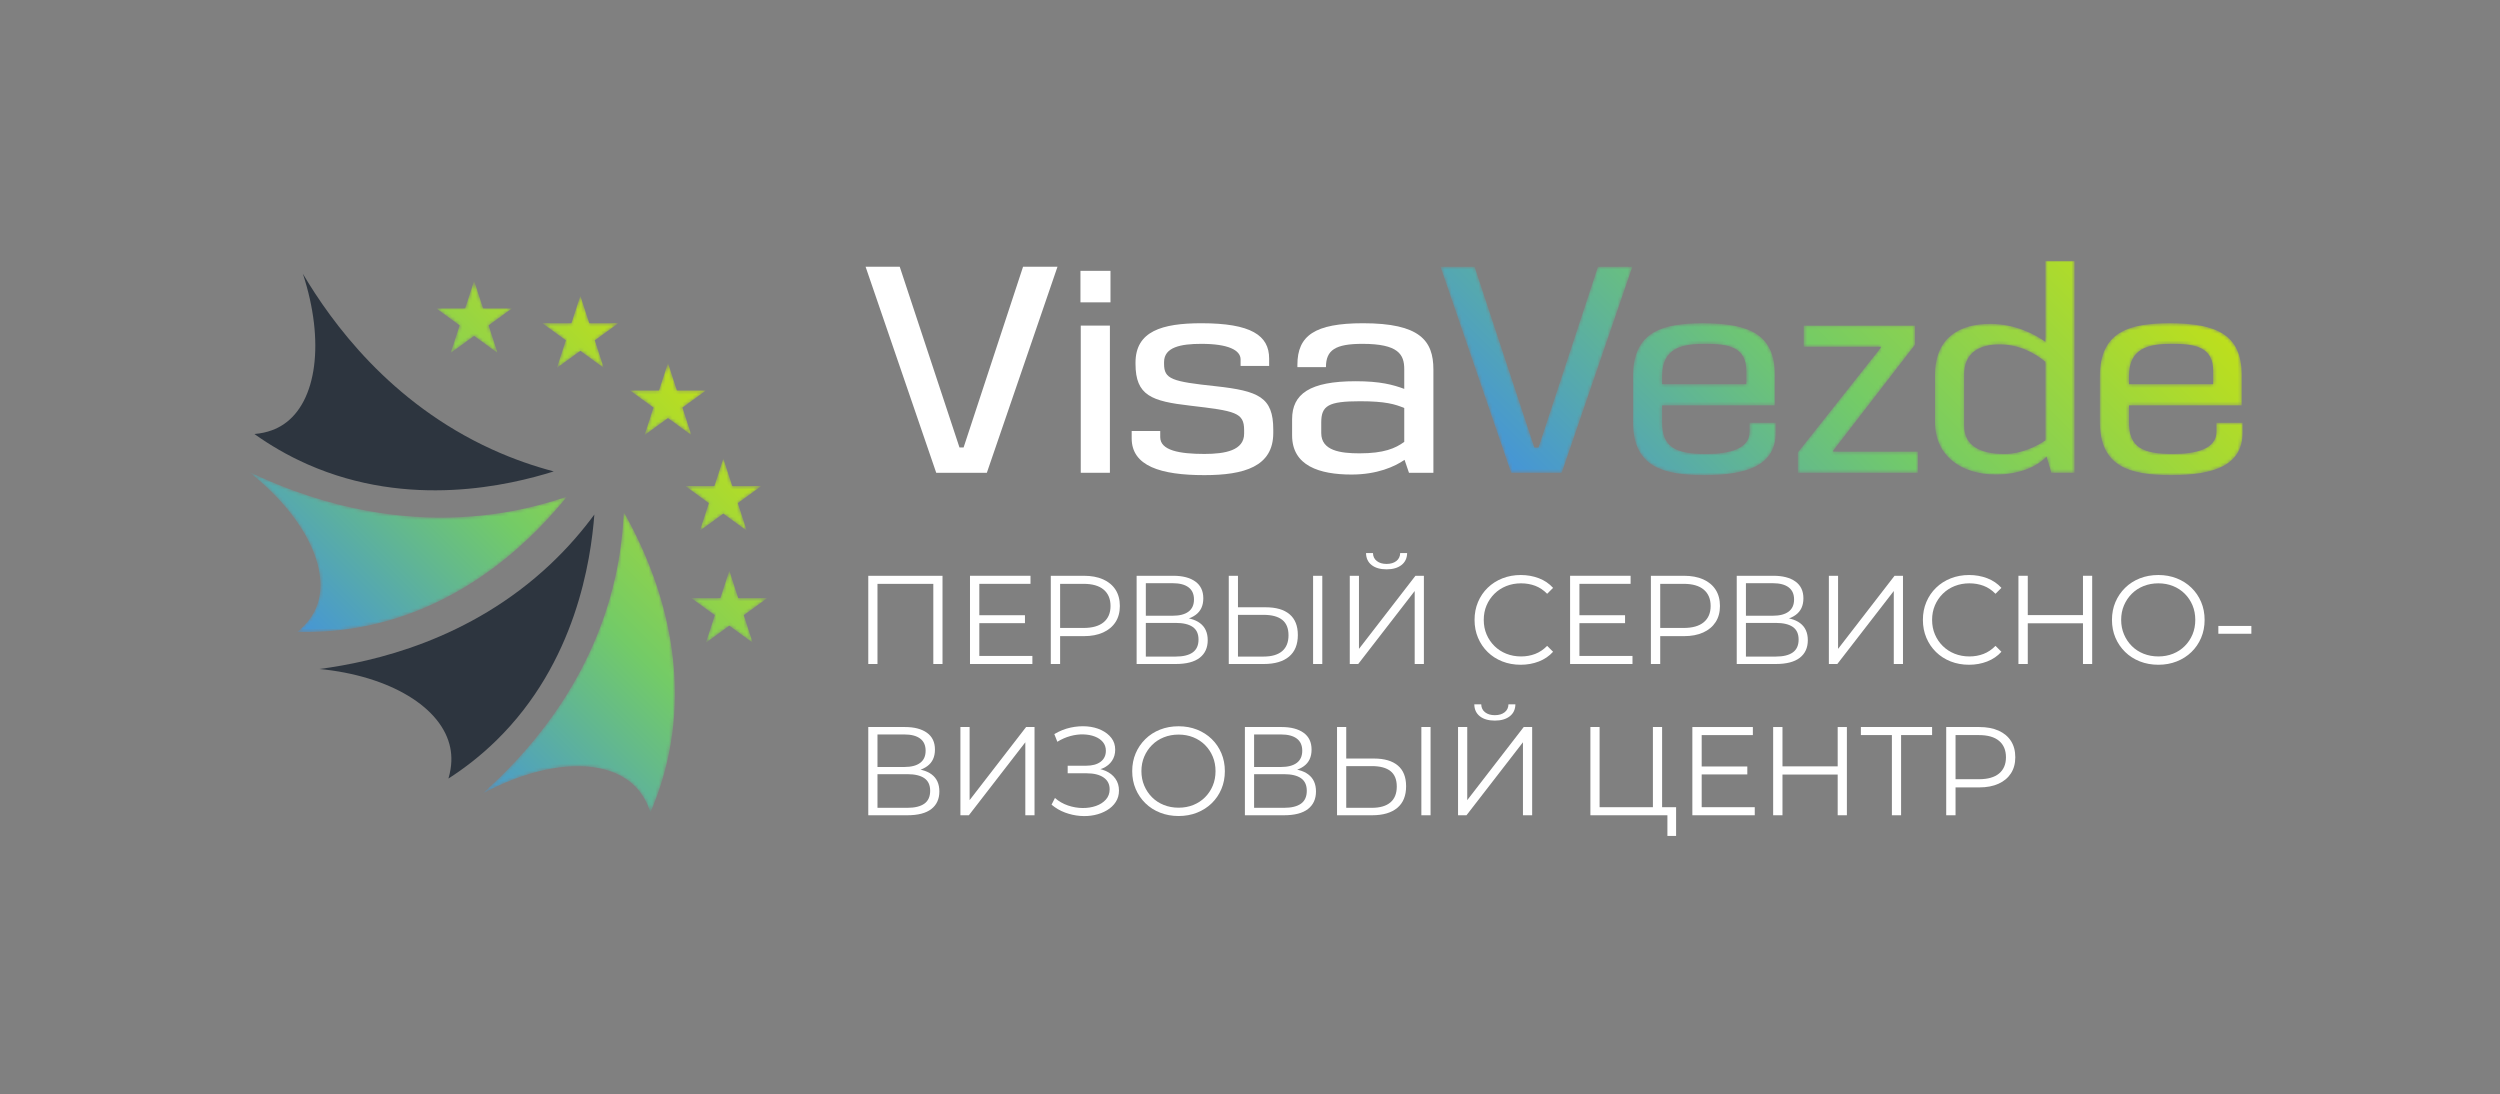 <?xml version="1.0" encoding="UTF-8"?> <svg xmlns="http://www.w3.org/2000/svg" width="738" height="323" viewBox="0 0 738 323" fill="none"><rect x="0" y="0" width="738" height="323" fill="#808080" stroke="none"/> <path d="M89.415 80.829C97.887 95.139 115.072 118.869 145.129 132.608C151.489 135.516 157.665 137.628 163.467 139.163C150.511 143.223 120.887 150.333 90.849 137.097C84.859 134.457 79.627 131.349 75.097 128.12C79.041 127.787 81.785 126.555 83.691 125.28C93.568 118.668 95.953 100.788 89.415 80.829Z" fill="#2D353F"></path> <path d="M94.316 197.487C110.109 195.403 138.676 189.045 162.558 166.479C167.658 161.66 171.908 156.703 175.456 151.888C174.412 165.427 170.008 195.571 146.56 218.541C141.884 223.123 137.055 226.825 132.374 229.831C133.476 226.099 133.382 223.088 132.93 220.797C130.567 208.827 115.065 199.503 94.316 197.487Z" fill="#2D353F"></path> <mask id="mask0_43_485" style="mask-type:luminance" maskUnits="userSpaceOnUse" x="73" y="82" width="154" height="158"> <path d="M212.645 176.568H204.085L211.011 181.599L208.365 189.74L215.291 184.708L222.215 189.74L219.569 181.599L226.495 176.568H217.935L215.291 168.427L212.645 176.568ZM210.883 143.489H202.323L209.248 148.52L206.603 156.661L213.528 151.629L220.452 156.661L217.808 148.52L224.732 143.489H216.173L213.528 135.348L210.883 143.489ZM194.537 115.275H185.979L192.903 120.307L190.259 128.447L197.183 123.416L204.108 128.447L201.463 120.307L208.388 115.275H199.828L197.183 107.135L194.537 115.275ZM168.671 95.428H160.111L167.035 100.459L164.391 108.6L171.315 103.568L178.24 108.6L175.595 100.459L182.52 95.428H173.96L171.315 87.287L168.671 95.428ZM137.315 91.012H128.755L135.68 96.044L133.035 104.184L139.96 99.153L146.885 104.184L144.24 96.044L151.164 91.012H142.605L139.96 82.872L137.315 91.012ZM187.409 232.06C189.064 233.705 190.827 236.149 192 239.86C194.2 234.751 196.133 228.979 197.448 222.565C204.04 190.411 190.831 162.959 184.125 151.151C183.877 157.127 183.127 163.613 181.593 170.46C174.416 202.524 154.289 223.771 142.363 234.329C160.691 224.397 178.756 223.457 187.409 232.06ZM73.395 139.236C88.389 146.425 115.864 156.605 148.489 151.327C155.392 150.209 161.7 148.533 167.377 146.585C158.86 157.161 138.184 179.535 105.855 185.22C99.408 186.355 93.331 186.677 87.769 186.509C90.863 184.041 92.461 181.492 93.336 179.373C97.873 168.388 89.921 152.197 73.395 139.236Z" fill="white"></path> </mask> <g mask="url(#mask0_43_485)"> <path d="M212.645 176.568H204.085L211.011 181.599L208.365 189.74L215.291 184.708L222.215 189.74L219.569 181.599L226.495 176.568H217.935L215.291 168.427L212.645 176.568ZM210.883 143.489H202.323L209.248 148.52L206.603 156.661L213.528 151.629L220.452 156.661L217.808 148.52L224.732 143.489H216.173L213.528 135.348L210.883 143.489ZM194.537 115.275H185.979L192.903 120.307L190.259 128.447L197.183 123.416L204.108 128.447L201.463 120.307L208.388 115.275H199.828L197.183 107.135L194.537 115.275ZM168.671 95.428H160.111L167.035 100.459L164.391 108.6L171.315 103.568L178.24 108.6L175.595 100.459L182.52 95.428H173.96L171.315 87.287L168.671 95.428ZM137.315 91.012H128.755L135.68 96.044L133.035 104.184L139.96 99.153L146.885 104.184L144.24 96.044L151.164 91.012H142.605L139.96 82.872L137.315 91.012ZM187.409 232.06C189.064 233.705 190.827 236.149 192 239.86C194.2 234.751 196.133 228.979 197.448 222.565C204.04 190.411 190.831 162.959 184.125 151.151C183.877 157.127 183.127 163.613 181.593 170.46C174.416 202.524 154.289 223.771 142.363 234.329C160.691 224.397 178.756 223.457 187.409 232.06ZM73.395 139.236C88.389 146.425 115.864 156.605 148.489 151.327C155.392 150.209 161.7 148.533 167.377 146.585C158.86 157.161 138.184 179.535 105.855 185.22C99.408 186.355 93.331 186.677 87.769 186.509C90.863 184.041 92.461 181.492 93.336 179.373C97.873 168.388 89.921 152.197 73.395 139.236Z" fill="url(#paint0_linear_43_485)"></path> </g> <path d="M256.315 196.013V169.968H278.231V196.013H275.515V171.605L276.221 172.349H258.324L259.031 171.605V196.013H256.315Z" fill="white"></path> <path d="M288.798 181.615H302.566V183.957H288.798V181.615ZM289.095 193.632H304.76V196.013H286.342V169.968H304.203V172.349H289.095V193.632Z" fill="white"></path> <path d="M312.947 186.712L311.719 185.372H319.867C322.472 185.372 324.449 184.808 325.801 183.679C327.153 182.551 327.829 180.957 327.829 178.897C327.829 176.813 327.153 175.201 325.801 174.06C324.449 172.92 322.472 172.349 319.867 172.349H311.719L312.947 171.047V186.712ZM310.192 196.013V169.968H319.941C322.149 169.968 324.047 170.321 325.635 171.028C327.221 171.735 328.444 172.752 329.3 174.079C330.155 175.407 330.583 177.013 330.583 178.897C330.583 180.733 330.155 182.315 329.3 183.643C328.444 184.969 327.221 185.992 325.635 186.712C324.047 187.431 322.149 187.791 319.941 187.791H311.719L312.947 186.488V196.013H310.192Z" fill="white"></path> <path d="M338.248 193.819H347.067C349.275 193.819 350.95 193.409 352.091 192.591C353.231 191.772 353.802 190.507 353.802 188.795C353.802 187.109 353.231 185.868 352.091 185.075C350.95 184.281 349.275 183.884 347.067 183.884H338.248V193.819ZM338.248 181.763H346.211C348.22 181.763 349.764 181.36 350.844 180.553C351.923 179.748 352.463 178.551 352.463 176.963C352.463 175.376 351.923 174.179 350.844 173.372C349.764 172.567 348.22 172.163 346.211 172.163H338.248V181.763ZM335.532 196.013V169.968H346.36C349.114 169.968 351.278 170.532 352.854 171.66C354.428 172.789 355.216 174.445 355.216 176.628C355.216 178.785 354.459 180.417 352.946 181.521C351.432 182.625 349.448 183.176 346.992 183.176L347.626 182.247C350.528 182.247 352.735 182.817 354.248 183.957C355.762 185.099 356.518 186.773 356.518 188.981C356.518 191.213 355.731 192.944 354.155 194.172C352.58 195.4 350.218 196.013 347.067 196.013H335.532Z" fill="white"></path> <path d="M387.624 196.013V169.968H390.34V196.013H387.624ZM373.002 193.819C375.407 193.819 377.236 193.285 378.49 192.219C379.742 191.152 380.368 189.589 380.368 187.531C380.368 185.472 379.748 183.952 378.508 182.972C377.268 181.992 375.432 181.503 373.002 181.503H365.448V193.819H373.002ZM373.633 179.269C376.709 179.269 379.06 179.959 380.685 181.335C382.309 182.712 383.123 184.752 383.123 187.456C383.123 190.259 382.254 192.387 380.518 193.837C378.782 195.288 376.3 196.013 373.076 196.013H362.732V169.968H365.448V179.269H373.633Z" fill="white"></path> <path d="M409.318 168.069C407.456 168.069 405.987 167.648 404.908 166.805C403.829 165.961 403.276 164.783 403.252 163.269H405.299C405.323 164.263 405.701 165.044 406.433 165.615C407.165 166.185 408.127 166.471 409.318 166.471C410.508 166.471 411.469 166.185 412.201 165.615C412.932 165.044 413.311 164.263 413.336 163.269H415.383C415.357 164.783 414.799 165.961 413.708 166.805C412.616 167.648 411.152 168.069 409.318 168.069ZM398.452 196.013V169.968H401.168V191.549L417.838 169.968H420.331V196.013H417.615V174.469L400.946 196.013H398.452Z" fill="white"></path> <path d="M448.907 196.237C446.947 196.237 445.136 195.908 443.475 195.251C441.812 194.593 440.373 193.669 439.157 192.479C437.943 191.288 436.993 189.887 436.312 188.275C435.629 186.663 435.288 184.901 435.288 182.991C435.288 181.081 435.629 179.32 436.312 177.707C436.993 176.095 437.948 174.693 439.176 173.503C440.404 172.312 441.849 171.388 443.512 170.731C445.173 170.073 446.984 169.744 448.944 169.744C450.829 169.744 452.603 170.06 454.265 170.693C455.927 171.325 457.328 172.275 458.469 173.54L456.72 175.288C455.653 174.197 454.475 173.409 453.185 172.925C451.896 172.443 450.507 172.2 449.019 172.2C447.456 172.2 446.004 172.467 444.665 173C443.325 173.533 442.159 174.291 441.167 175.269C440.175 176.251 439.4 177.391 438.841 178.693C438.284 179.996 438.004 181.428 438.004 182.991C438.004 184.553 438.284 185.985 438.841 187.288C439.4 188.591 440.175 189.732 441.167 190.712C442.159 191.692 443.325 192.448 444.665 192.981C446.004 193.515 447.456 193.781 449.019 193.781C450.507 193.781 451.896 193.533 453.185 193.037C454.475 192.541 455.653 191.748 456.72 190.656L458.469 192.404C457.328 193.669 455.927 194.625 454.265 195.269C452.603 195.915 450.816 196.237 448.907 196.237Z" fill="white"></path> <path d="M465.948 181.615H479.716V183.957H465.948V181.615ZM466.246 193.632H481.911V196.013H463.492V169.968H481.352V172.349H466.246V193.632Z" fill="white"></path> <path d="M490.096 186.712L488.868 185.372H497.017C499.621 185.372 501.6 184.808 502.952 183.679C504.304 182.551 504.98 180.957 504.98 178.897C504.98 176.813 504.304 175.201 502.952 174.06C501.6 172.92 499.621 172.349 497.017 172.349H488.868L490.096 171.047V186.712ZM487.343 196.013V169.968H497.092C499.299 169.968 501.197 170.321 502.785 171.028C504.372 171.735 505.593 172.752 506.449 174.079C507.305 175.407 507.733 177.013 507.733 178.897C507.733 180.733 507.305 182.315 506.449 183.643C505.593 184.969 504.372 185.992 502.785 186.712C501.197 187.431 499.299 187.791 497.092 187.791H488.868L490.096 186.488V196.013H487.343Z" fill="white"></path> <path d="M515.399 193.819H524.217C526.425 193.819 528.099 193.409 529.24 192.591C530.381 191.772 530.952 190.507 530.952 188.795C530.952 187.109 530.381 185.868 529.24 185.075C528.099 184.281 526.425 183.884 524.217 183.884H515.399V193.819ZM515.399 181.763H523.361C525.371 181.763 526.915 181.36 527.993 180.553C529.073 179.748 529.612 178.551 529.612 176.963C529.612 175.376 529.073 174.179 527.993 173.372C526.915 172.567 525.371 172.163 523.361 172.163H515.399V181.763ZM512.683 196.013V169.968H523.511C526.264 169.968 528.428 170.532 530.003 171.66C531.579 172.789 532.367 174.445 532.367 176.628C532.367 178.785 531.609 180.417 530.096 181.521C528.583 182.625 526.599 183.176 524.143 183.176L524.776 182.247C527.677 182.247 529.885 182.817 531.399 183.957C532.911 185.099 533.668 186.773 533.668 188.981C533.668 191.213 532.88 192.944 531.305 194.172C529.729 195.4 527.367 196.013 524.217 196.013H512.683Z" fill="white"></path> <path d="M539.881 196.013V169.968H542.599V191.549L559.268 169.968H561.761V196.013H559.044V174.469L542.375 196.013H539.881Z" fill="white"></path> <path d="M581.257 196.237C579.299 196.237 577.487 195.908 575.825 195.251C574.163 194.593 572.724 193.669 571.509 192.479C570.293 191.288 569.345 189.887 568.663 188.275C567.98 186.663 567.64 184.901 567.64 182.991C567.64 181.081 567.98 179.32 568.663 177.707C569.345 176.095 570.3 174.693 571.528 173.503C572.756 172.312 574.2 171.388 575.863 170.731C577.524 170.073 579.335 169.744 581.295 169.744C583.18 169.744 584.953 170.06 586.616 170.693C588.277 171.325 589.68 172.275 590.82 173.54L589.072 175.288C588.005 174.197 586.827 173.409 585.537 172.925C584.247 172.443 582.857 172.2 581.369 172.2C579.807 172.2 578.356 172.467 577.016 173C575.676 173.533 574.511 174.291 573.519 175.269C572.527 176.251 571.751 177.391 571.193 178.693C570.635 179.996 570.356 181.428 570.356 182.991C570.356 184.553 570.635 185.985 571.193 187.288C571.751 188.591 572.527 189.732 573.519 190.712C574.511 191.692 575.676 192.448 577.016 192.981C578.356 193.515 579.807 193.781 581.369 193.781C582.857 193.781 584.247 193.533 585.537 193.037C586.827 192.541 588.005 191.748 589.072 190.656L590.82 192.404C589.68 193.669 588.277 194.625 586.616 195.269C584.953 195.915 583.168 196.237 581.257 196.237Z" fill="white"></path> <path d="M614.895 169.968H617.611V196.013H614.895V169.968ZM615.155 183.996H598.299V181.577H615.155V183.996ZM598.597 196.013H595.843V169.968H598.597V196.013Z" fill="white"></path> <path d="M637.146 193.781C638.708 193.781 640.153 193.515 641.48 192.981C642.807 192.448 643.96 191.692 644.94 190.712C645.92 189.732 646.683 188.591 647.229 187.288C647.775 185.985 648.048 184.553 648.048 182.991C648.048 181.428 647.775 179.996 647.229 178.693C646.683 177.391 645.92 176.251 644.94 175.269C643.96 174.291 642.807 173.533 641.48 173C640.153 172.467 638.708 172.2 637.146 172.2C635.583 172.2 634.132 172.467 632.792 173C631.452 173.533 630.292 174.291 629.313 175.269C628.332 176.251 627.564 177.391 627.005 178.693C626.448 179.996 626.168 181.428 626.168 182.991C626.168 184.529 626.448 185.955 627.005 187.269C627.564 188.585 628.332 189.732 629.313 190.712C630.292 191.692 631.452 192.448 632.792 192.981C634.132 193.515 635.583 193.781 637.146 193.781ZM637.146 196.237C635.186 196.237 633.368 195.908 631.695 195.251C630.02 194.593 628.568 193.664 627.34 192.46C626.114 191.257 625.158 189.856 624.476 188.256C623.794 186.656 623.452 184.901 623.452 182.991C623.452 181.081 623.794 179.325 624.476 177.725C625.158 176.125 626.114 174.725 627.34 173.521C628.568 172.317 630.014 171.388 631.676 170.731C633.338 170.073 635.16 169.744 637.146 169.744C639.104 169.744 640.916 170.073 642.577 170.731C644.239 171.388 645.686 172.312 646.912 173.503C648.14 174.693 649.095 176.095 649.777 177.707C650.46 179.32 650.801 181.081 650.801 182.991C650.801 184.901 650.46 186.663 649.777 188.275C649.095 189.887 648.14 191.288 646.912 192.479C645.686 193.669 644.239 194.593 642.577 195.251C640.916 195.908 639.104 196.237 637.146 196.237Z" fill="white"></path> <path d="M654.856 187.084V184.777H664.605V187.084H654.856Z" fill="white"></path> <path d="M259.031 238.469H267.849C270.056 238.469 271.731 238.06 272.872 237.241C274.013 236.423 274.584 235.157 274.584 233.447C274.584 231.76 274.013 230.52 272.872 229.725C271.731 228.932 270.056 228.535 267.849 228.535H259.031V238.469ZM259.031 226.413H266.993C269.003 226.413 270.547 226.011 271.625 225.204C272.705 224.399 273.244 223.201 273.244 221.615C273.244 220.027 272.705 218.829 271.625 218.023C270.547 217.217 269.003 216.813 266.993 216.813H259.031V226.413ZM256.315 240.665V214.619H267.143C269.896 214.619 272.06 215.183 273.635 216.311C275.209 217.441 275.997 219.096 275.997 221.279C275.997 223.437 275.241 225.068 273.728 226.172C272.215 227.276 270.231 227.828 267.775 227.828L268.407 226.897C271.309 226.897 273.517 227.468 275.031 228.609C276.543 229.751 277.3 231.424 277.3 233.632C277.3 235.865 276.512 237.595 274.937 238.823C273.361 240.051 270.999 240.665 267.849 240.665H256.315Z" fill="white"></path> <path d="M283.513 240.665V214.619H286.229V236.2L302.9 214.619H305.392V240.665H302.676V219.12L286.007 240.665H283.513Z" fill="white"></path> <path d="M310.416 237.539L311.42 235.567C312.561 236.56 313.844 237.297 315.271 237.781C316.697 238.265 318.129 238.513 319.569 238.525C321.007 238.537 322.328 238.333 323.532 237.912C324.735 237.489 325.708 236.864 326.452 236.032C327.197 235.201 327.569 234.191 327.569 233C327.569 231.487 326.967 230.32 325.764 229.503C324.561 228.684 322.893 228.275 320.76 228.275H315.179V226.041H320.611C322.447 226.041 323.879 225.651 324.908 224.869C325.937 224.088 326.452 223.004 326.452 221.615C326.452 220.621 326.16 219.772 325.579 219.065C324.995 218.359 324.201 217.812 323.197 217.428C322.192 217.044 321.069 216.833 319.829 216.795C318.589 216.757 317.305 216.92 315.979 217.279C314.651 217.639 313.367 218.203 312.127 218.972L311.235 216.703C312.772 215.784 314.372 215.145 316.035 214.785C317.696 214.427 319.308 214.309 320.871 214.432C322.433 214.557 323.841 214.916 325.095 215.512C326.347 216.107 327.345 216.888 328.089 217.856C328.833 218.823 329.207 219.977 329.207 221.316C329.207 222.557 328.889 223.648 328.257 224.591C327.625 225.533 326.744 226.259 325.616 226.767C324.487 227.276 323.153 227.531 321.616 227.531L321.764 226.712C323.5 226.712 325.007 226.984 326.285 227.531C327.563 228.076 328.555 228.851 329.261 229.856C329.969 230.86 330.323 232.032 330.323 233.372C330.323 234.637 330.007 235.76 329.373 236.739C328.741 237.72 327.872 238.537 326.769 239.195C325.665 239.852 324.431 240.324 323.067 240.609C321.701 240.893 320.276 240.975 318.788 240.851C317.299 240.727 315.835 240.399 314.397 239.865C312.957 239.332 311.631 238.557 310.416 237.539Z" fill="white"></path> <path d="M347.921 238.432C349.484 238.432 350.929 238.167 352.256 237.632C353.583 237.099 354.736 236.343 355.718 235.363C356.696 234.383 357.459 233.241 358.005 231.94C358.551 230.637 358.824 229.204 358.824 227.641C358.824 226.079 358.551 224.647 358.005 223.344C357.459 222.041 356.696 220.901 355.718 219.921C354.736 218.941 353.583 218.185 352.256 217.651C350.929 217.117 349.484 216.851 347.921 216.851C346.359 216.851 344.908 217.117 343.568 217.651C342.229 218.185 341.069 218.941 340.089 219.921C339.109 220.901 338.34 222.041 337.783 223.344C337.224 224.647 336.946 226.079 336.946 227.641C336.946 229.18 337.224 230.607 337.783 231.921C338.34 233.236 339.109 234.383 340.089 235.363C341.069 236.343 342.229 237.099 343.568 237.632C344.908 238.167 346.359 238.432 347.921 238.432ZM347.921 240.888C345.961 240.888 344.145 240.56 342.471 239.901C340.796 239.245 339.345 238.315 338.117 237.112C336.889 235.908 335.933 234.507 335.252 232.907C334.569 231.307 334.229 229.552 334.229 227.641C334.229 225.732 334.569 223.977 335.252 222.376C335.933 220.777 336.889 219.376 338.117 218.172C339.345 216.969 340.789 216.039 342.452 215.381C344.113 214.724 345.937 214.395 347.921 214.395C349.881 214.395 351.692 214.724 353.355 215.381C355.016 216.039 356.462 216.963 357.69 218.153C358.918 219.344 359.872 220.745 360.555 222.359C361.236 223.971 361.577 225.732 361.577 227.641C361.577 229.552 361.236 231.313 360.555 232.925C359.872 234.537 358.918 235.94 357.69 237.129C356.462 238.32 355.016 239.245 353.355 239.901C351.692 240.56 349.881 240.888 347.921 240.888Z" fill="white"></path> <path d="M370.209 238.469H379.028C381.236 238.469 382.911 238.06 384.052 237.241C385.192 236.423 385.763 235.157 385.763 233.447C385.763 231.76 385.192 230.52 384.052 229.725C382.911 228.932 381.236 228.535 379.028 228.535H370.209V238.469ZM370.209 226.413H378.172C380.181 226.413 381.725 226.011 382.805 225.204C383.884 224.399 384.424 223.201 384.424 221.615C384.424 220.027 383.884 218.829 382.805 218.023C381.725 217.217 380.181 216.813 378.172 216.813H370.209V226.413ZM367.493 240.665V214.619H378.321C381.075 214.619 383.239 215.183 384.815 216.311C386.389 217.441 387.177 219.096 387.177 221.279C387.177 223.437 386.42 225.068 384.907 226.172C383.393 227.276 381.409 227.828 378.953 227.828L379.587 226.897C382.488 226.897 384.696 227.468 386.209 228.609C387.723 229.751 388.479 231.424 388.479 233.632C388.479 235.865 387.692 237.595 386.116 238.823C384.541 240.051 382.179 240.665 379.028 240.665H367.493Z" fill="white"></path> <path d="M419.585 240.665V214.619H422.301V240.665H419.585ZM404.963 238.469C407.368 238.469 409.197 237.936 410.451 236.869C411.703 235.804 412.329 234.24 412.329 232.181C412.329 230.123 411.709 228.604 410.469 227.623C409.229 226.644 407.393 226.153 404.963 226.153H397.409V238.469H404.963ZM405.595 223.921C408.671 223.921 411.021 224.609 412.647 225.985C414.271 227.363 415.084 229.403 415.084 232.107C415.084 234.911 414.215 237.037 412.479 238.488C410.743 239.94 408.261 240.665 405.037 240.665H394.693V214.619H397.409V223.921H405.595Z" fill="white"></path> <path d="M441.279 212.721C439.418 212.721 437.948 212.3 436.87 211.456C435.791 210.613 435.238 209.435 435.214 207.921H437.26C437.284 208.913 437.663 209.695 438.395 210.265C439.126 210.836 440.088 211.121 441.279 211.121C442.47 211.121 443.431 210.836 444.162 210.265C444.894 209.695 445.272 208.913 445.298 207.921H447.344C447.319 209.435 446.76 210.613 445.67 211.456C444.578 212.3 443.114 212.721 441.279 212.721ZM430.414 240.665V214.619H433.13V236.2L449.799 214.619H452.292V240.665H449.576V219.12L432.907 240.665H430.414Z" fill="white"></path> <path d="M492.218 246.767V239.921L492.924 240.665H487.938V238.283H494.784V246.767H492.218ZM469.483 240.665V214.619H472.199V238.283H487.938V214.619H490.654V240.665H469.483Z" fill="white"></path> <path d="M502.04 226.265H515.807V228.609H502.04V226.265ZM502.337 238.283H518.003V240.665H499.584V214.619H517.444V217H502.337V238.283Z" fill="white"></path> <path d="M542.485 214.619H545.201V240.665H542.485V214.619ZM542.747 228.647H525.891V226.228H542.747V228.647ZM526.188 240.665H523.435V214.619H526.188V240.665Z" fill="white"></path> <path d="M558.485 240.665V216.256L559.229 217H549.332V214.619H570.355V217H560.495L561.201 216.256V240.665H558.485Z" fill="white"></path> <path d="M577.276 231.363L576.048 230.023H584.198C586.802 230.023 588.779 229.459 590.132 228.331C591.484 227.201 592.16 225.608 592.16 223.549C592.16 221.465 591.484 219.853 590.132 218.712C588.779 217.571 586.802 217 584.198 217H576.048L577.276 215.697V231.363ZM574.523 240.665V214.619H584.271C586.479 214.619 588.376 214.972 589.964 215.679C591.552 216.387 592.774 217.403 593.63 218.729C594.486 220.057 594.914 221.664 594.914 223.549C594.914 225.385 594.486 226.967 593.63 228.293C592.774 229.62 591.552 230.644 589.964 231.363C588.376 232.083 586.479 232.441 584.271 232.441H576.048L577.276 231.14V240.665H574.523Z" fill="white"></path> <path d="M312.173 78.737L291.319 139.563H276.373L255.519 78.737H265.599L283.237 132.091H284.455L302.007 78.737H312.173Z" fill="white"></path> <path d="M327.643 96.116V139.563H319.04V96.116H327.643ZM327.816 79.953V89.252H318.952V79.953H327.816Z" fill="white"></path> <path d="M342.5 129.049C342.5 132.959 348.148 134.003 355.535 134.003C361.704 134.003 367.266 132.959 367.266 128.007V126.964C367.266 121.751 364.659 121.316 351.364 119.752C339.98 118.448 335.202 116.797 335.202 107.413V107.065C335.202 97.768 343.022 95.421 354.666 95.421C369.264 95.421 374.651 98.984 374.651 105.848V108.021H366.223V106.109C366.223 103.329 362.487 101.504 354.666 101.504C348.583 101.504 343.631 102.46 343.631 106.892V107.413C343.631 111.931 345.89 112.627 358.924 114.016C371.523 115.407 375.868 117.232 375.868 126.789V127.833C375.868 137.739 367.266 140.259 355.535 140.259C342.588 140.259 334.072 137.564 334.072 129.396V127.224H342.5V129.049Z" fill="white"></path> <path d="M401.328 133.828C408.54 133.828 411.929 132.351 414.536 130.44V120.447C411.843 119.317 408.975 118.448 401.501 118.448C392.117 118.448 390.032 119.752 390.032 124.704V127.833C390.032 133.047 395.68 133.828 401.328 133.828ZM423.139 109.063V139.563H415.927L414.623 135.74C411.756 137.739 406.541 140.085 398.983 140.085C389.424 140.085 381.429 137.477 381.429 128.528V123.749C381.429 116.276 386.643 112.539 400.199 112.539C407.497 112.539 411.235 113.583 414.536 114.799V108.977C414.536 104.632 412.799 101.504 402.197 101.504C394.203 101.504 391.423 103.329 391.423 108.368H382.993V107.673C382.993 99.071 388.12 95.421 402.371 95.421C419.141 95.421 423.139 100.548 423.139 109.063Z" fill="white"></path> <mask id="mask1_43_485" style="mask-type:luminance" maskUnits="userSpaceOnUse" x="425" y="77" width="238" height="64"> <path d="M628.477 111.061V113.408H653.329V109.499C653.329 102.372 647.941 101.504 641.164 101.504C634.125 101.504 628.477 102.808 628.477 111.061ZM662.019 124.791V127.659C662.019 137.304 653.764 140.259 640.991 140.259C628.825 140.259 619.875 137.912 619.875 124.531V111.149C619.875 97.68 628.826 95.421 640.556 95.421C654.632 95.421 661.757 98.984 661.757 110.715V119.665H628.477V124.617C628.477 132.091 632.475 134.003 641.512 134.003C648.29 134.003 654.285 132.525 654.285 127.485V124.791H662.019ZM591.72 134.003C596.586 134.003 601.104 131.829 603.797 130.005V106.804C600.756 104.284 596.151 101.677 590.243 101.677C584.333 101.677 579.815 104.111 579.815 110.54V125.66C579.815 131.395 584.247 134.003 591.72 134.003ZM612.4 77V139.563H605.536L604.146 134.784C601.365 137.739 596.151 140.085 589.2 140.085C579.207 140.085 571.213 134.784 571.213 124.617V110.715C571.213 99.419 578.772 95.595 587.462 95.595C594.762 95.595 600.496 98.549 603.797 100.895V77H612.4ZM566.171 133.307V139.563H530.719V133.568L555.223 102.633V102.372H532.456V96.116H565.303V101.764L541.146 133.047V133.307H566.171ZM490.66 111.061V113.408H515.511V109.499C515.511 102.372 510.124 101.504 503.345 101.504C496.308 101.504 490.66 102.808 490.66 111.061ZM524.2 124.791V127.659C524.2 137.304 515.945 140.259 503.172 140.259C491.007 140.259 482.057 137.912 482.057 124.531V111.149C482.057 97.68 491.007 95.421 502.737 95.421C516.815 95.421 523.94 98.984 523.94 110.715V119.665H490.66V124.617C490.66 132.091 494.656 134.003 503.693 134.003C510.471 134.003 516.467 132.525 516.467 127.485V124.791H524.2ZM481.881 78.737L461.027 139.563H446.08L425.227 78.737H435.305L452.945 132.091H454.162L471.715 78.737H481.881Z" fill="white"></path> </mask> <g mask="url(#mask1_43_485)"> <path d="M628.477 111.061V113.408H653.329V109.499C653.329 102.372 647.941 101.504 641.164 101.504C634.125 101.504 628.477 102.808 628.477 111.061ZM662.019 124.791V127.659C662.019 137.304 653.764 140.259 640.991 140.259C628.825 140.259 619.875 137.912 619.875 124.531V111.149C619.875 97.68 628.826 95.421 640.556 95.421C654.632 95.421 661.757 98.984 661.757 110.715V119.665H628.477V124.617C628.477 132.091 632.475 134.003 641.512 134.003C648.29 134.003 654.285 132.525 654.285 127.485V124.791H662.019ZM591.72 134.003C596.586 134.003 601.104 131.829 603.797 130.005V106.804C600.756 104.284 596.151 101.677 590.243 101.677C584.333 101.677 579.815 104.111 579.815 110.54V125.66C579.815 131.395 584.247 134.003 591.72 134.003ZM612.4 77V139.563H605.536L604.146 134.784C601.365 137.739 596.151 140.085 589.2 140.085C579.207 140.085 571.213 134.784 571.213 124.617V110.715C571.213 99.419 578.772 95.595 587.462 95.595C594.762 95.595 600.496 98.549 603.797 100.895V77H612.4ZM566.171 133.307V139.563H530.719V133.568L555.223 102.633V102.372H532.456V96.116H565.303V101.764L541.146 133.047V133.307H566.171ZM490.66 111.061V113.408H515.511V109.499C515.511 102.372 510.124 101.504 503.345 101.504C496.308 101.504 490.66 102.808 490.66 111.061ZM524.2 124.791V127.659C524.2 137.304 515.945 140.259 503.172 140.259C491.007 140.259 482.057 137.912 482.057 124.531V111.149C482.057 97.68 491.007 95.421 502.737 95.421C516.815 95.421 523.94 98.984 523.94 110.715V119.665H490.66V124.617C490.66 132.091 494.656 134.003 503.693 134.003C510.471 134.003 516.467 132.525 516.467 127.485V124.791H524.2ZM481.881 78.737L461.027 139.563H446.08L425.227 78.737H435.305L452.945 132.091H454.162L471.715 78.737H481.881Z" fill="url(#paint1_linear_43_485)"></path> </g> <defs> <linearGradient id="paint0_linear_43_485" x1="111.753" y1="210.493" x2="207.68" y2="114.567" gradientUnits="userSpaceOnUse"> <stop stop-color="#4595D7"></stop> <stop offset="0.49" stop-color="#73CB67"></stop> <stop offset="1" stop-color="#BDDF1C"></stop> </linearGradient> <linearGradient id="paint1_linear_43_485" x1="477.908" y1="171.391" x2="603.694" y2="45.605" gradientUnits="userSpaceOnUse"> <stop stop-color="#4595D7"></stop> <stop offset="0.49" stop-color="#73CB67"></stop> <stop offset="1" stop-color="#BDDF1C"></stop> </linearGradient> </defs> </svg> 